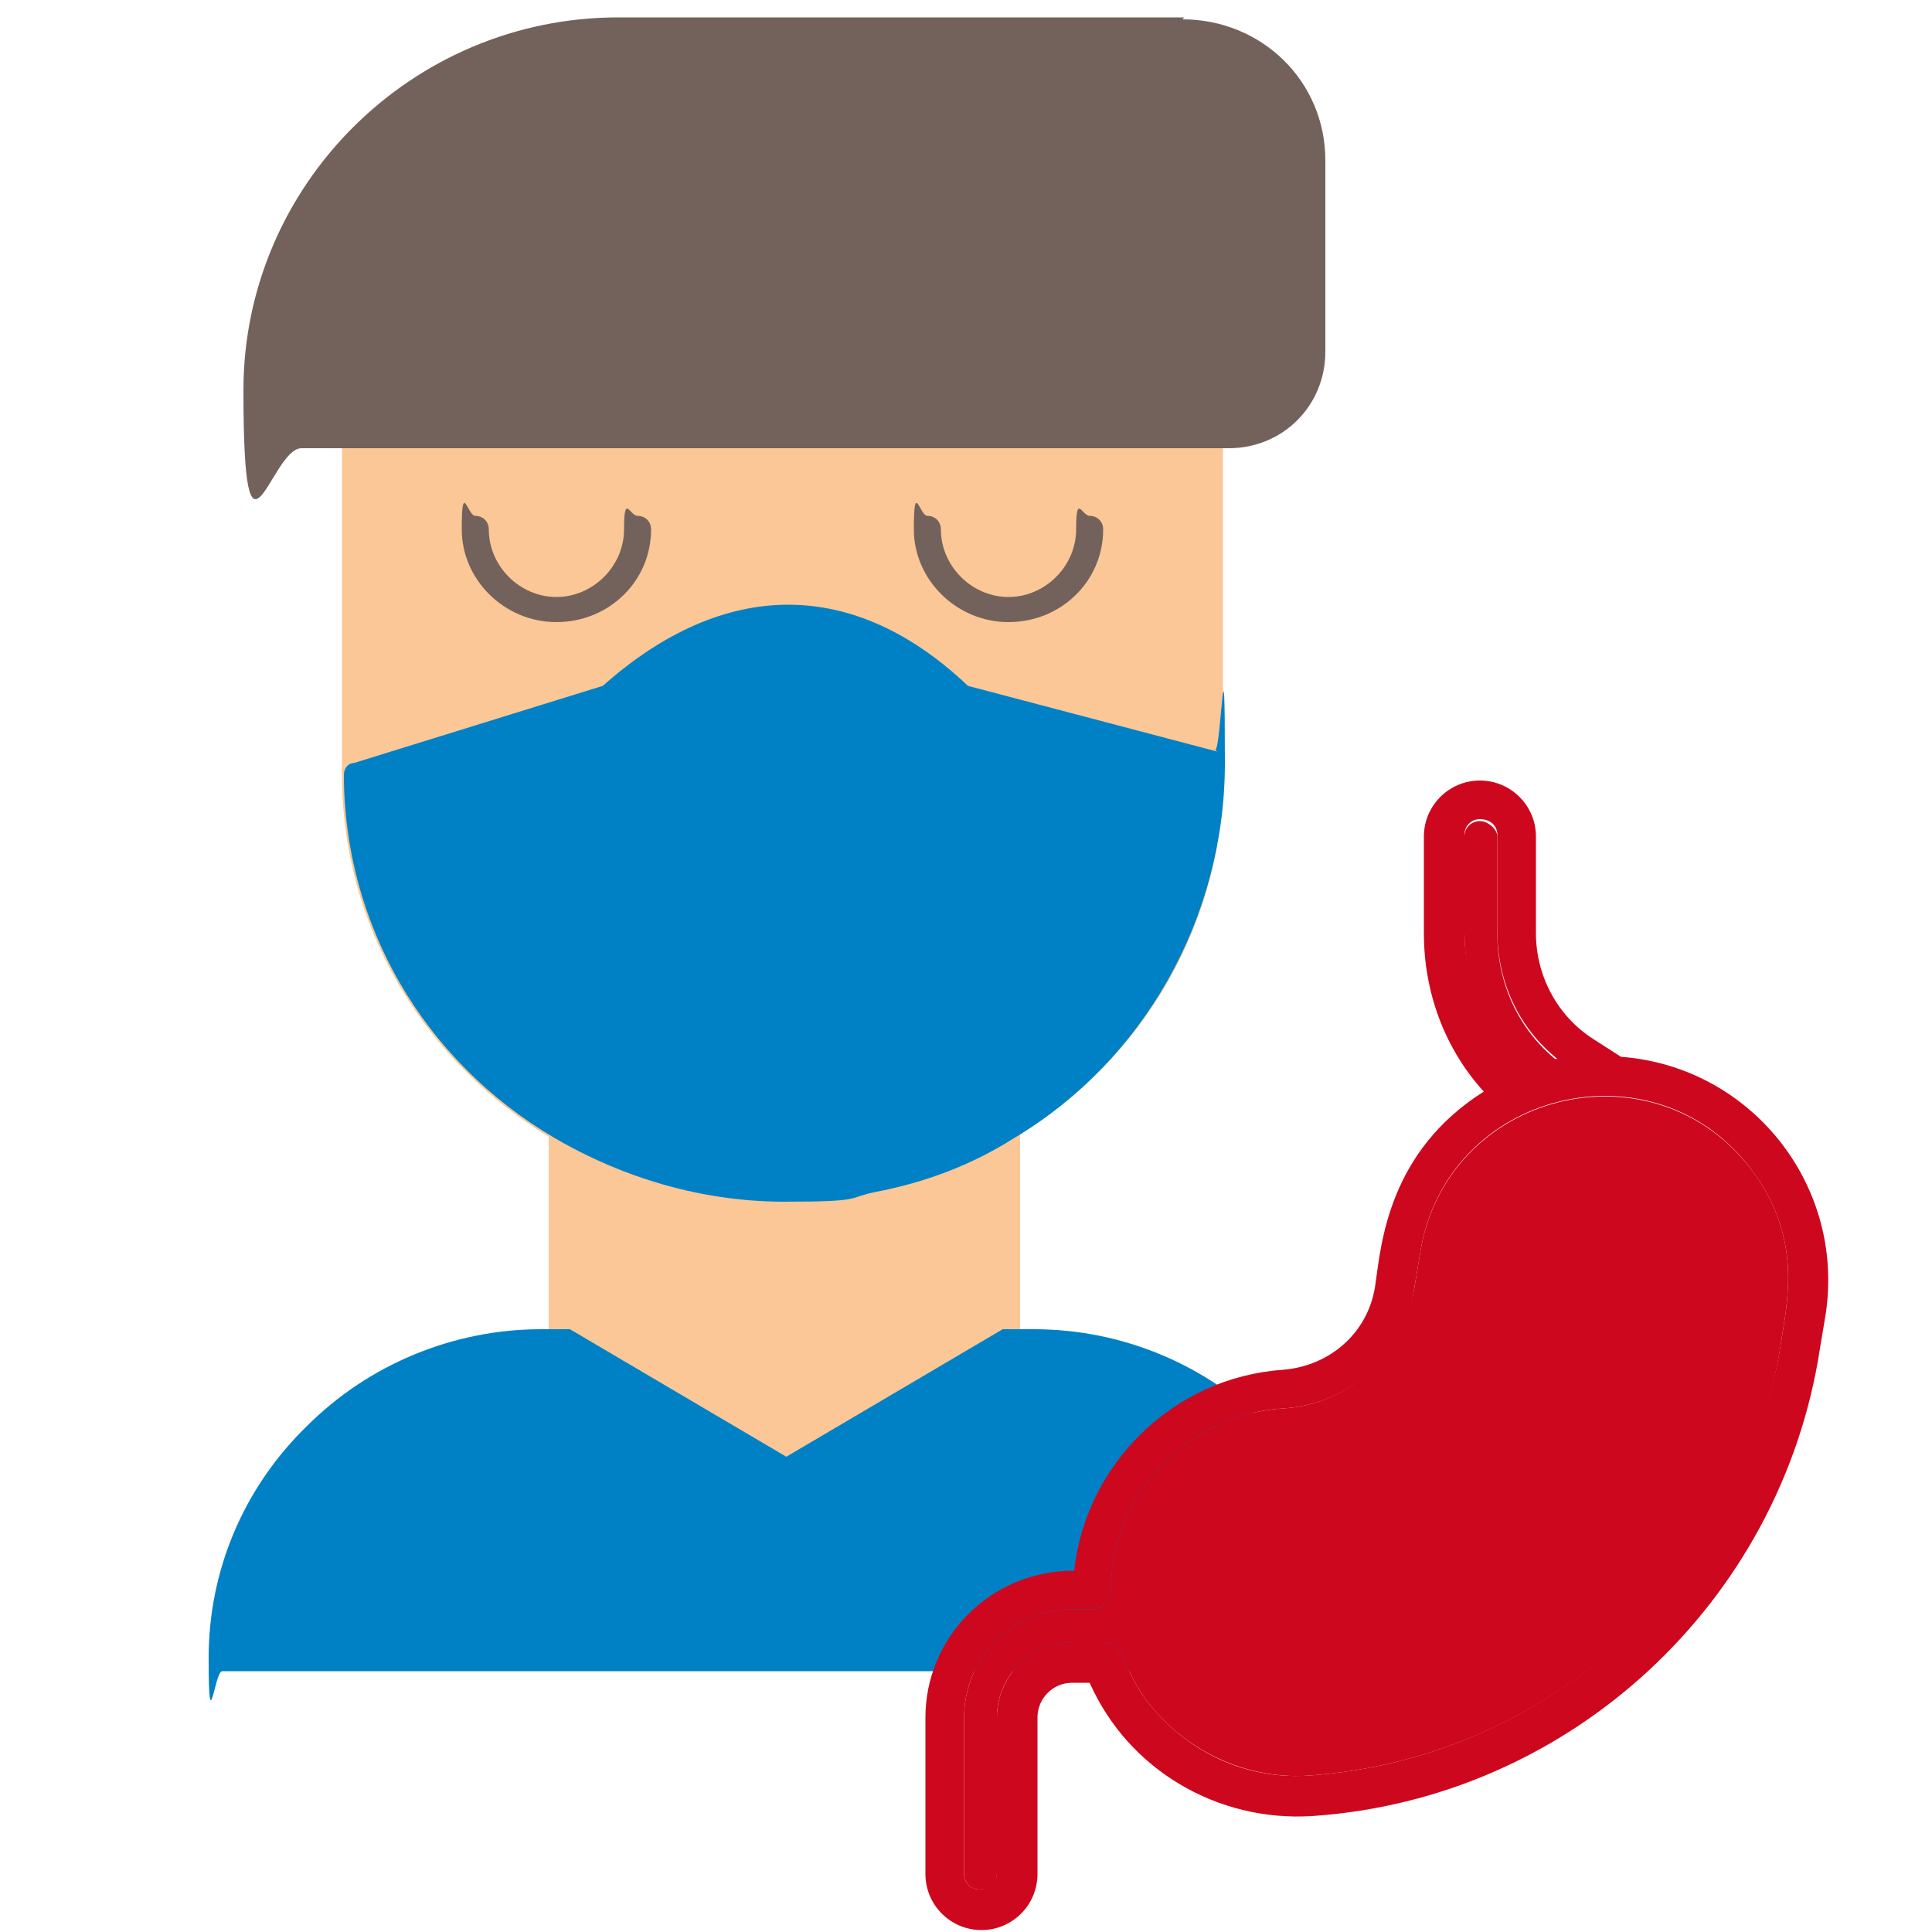 <?xml version="1.0" encoding="UTF-8"?>
<svg id="Livello_1" xmlns="http://www.w3.org/2000/svg" version="1.1" viewBox="0 0 100 100">
  <!-- Generator: Adobe Illustrator 29.2.1, SVG Export Plug-In . SVG Version: 2.1.0 Build 116)  -->
  <defs>
    <style>
      .st0 {
        fill: #73625c;
      }

      .st1 {
        fill: #fbc796;
      }

      .st2 {
        fill: #cd071e;
      }

      .st3 {
        fill: #0081c5;
      }
    </style>
  </defs>
  <path class="st1" d="M52.5,57.7c-.2-.1-.5-.1-.7,0-2.1,1.3-4.3,2.2-6.7,2.6-5.5,1.1-11.1.2-15.7-2.6-.2-.1-.5-.1-.7,0-.2.1-.3.3-.3.6v11.2c0,.2.1.5.3.6l11.6,6.8c.1,0,.2,0,.3,0s.2,0,.3,0l11.6-6.8c.2-.1.3-.3.3-.6v-11.2c0-.2-.1-.5-.3-.6h0Z"/>
  <path class="st1" d="M62.8,21.9H18.4c-.4,0-.7.3-.7.7v17.5c0,12.2,10.2,22.1,22.8,22.1s22.8-9.9,22.8-22.1v-17.5c0-.4-.3-.7-.7-.7h0Z"/>
  <path class="st0" d="M61.3.9h-29.3C21.3.9,12.6,9.6,12.6,20.2s1.4,3,3,3h48c2.8,0,5-2.2,5-5v-9.9c0-4.1-3.3-7.3-7.4-7.3Z"/>
  <path class="st0" d="M28.8,32.2c-2.7,0-4.9-2.2-4.9-4.8s.3-.7.7-.7.7.3.7.7c0,1.9,1.6,3.5,3.5,3.5s3.5-1.6,3.5-3.5.3-.7.7-.7.7.3.7.7c0,2.7-2.2,4.8-4.9,4.8Z"/>
  <path class="st0" d="M52.2,32.2c-2.7,0-4.9-2.2-4.9-4.8s.3-.7.7-.7.7.3.7.7c0,1.9,1.6,3.5,3.5,3.5s3.5-1.6,3.5-3.5.3-.7.7-.7.7.3.7.7c0,2.7-2.2,4.8-4.9,4.8h0Z"/>
  <path class="st3" d="M63,38.9l-12.9-3.4c-5.9-5.6-12.6-5.6-18.9,0l-12.9,4c-.3,0-.5.3-.5.6,0,7.7,4.1,14.8,10.9,18.8,3.6,2.1,7.7,3.3,11.9,3.3s3.2-.2,4.7-.5c2.6-.5,5-1.4,7.2-2.8,6.7-4,10.9-11.4,10.9-19.4s-.2-.6-.5-.7h0Z"/>
  <path class="st3" d="M53.4,68.8h-1.2c-.1,0-.2,0-.3,0l-11.2,6.6-11.2-6.6c-.1,0-.2,0-.3,0h-1.2c-4.5,0-8.9,1.8-12.1,5-3.3,3.2-5.1,7.5-5.1,12s.3.7.7.7h58.4c.4,0,.7-.3.7-.7,0-9.4-7.7-17-17.1-17h0Z"/>
  <path class="st2" d="M83.9,54.7c6.7.5,11.6,6.6,10.6,13.3l-.3,1.8c-2,13.1-12.9,23.3-26.3,24.2-4.9.3-9.5-2.4-11.5-6.9h-.9c-1,0-1.8.8-1.8,1.8v8.1c0,1.6-1.3,2.9-2.9,2.9s-2.9-1.3-2.9-2.9v-8.1c0-4.1,3.3-7.6,7.7-7.6.6-5.5,5.1-10,10.8-10.4,2.5-.2,4.5-2,4.8-4.5.3-2.1.7-6.8,5.6-9.9-2-2.2-3.1-5.1-3.1-8.2v-5c0-1.6,1.3-2.9,2.9-2.9s2.9,1.3,2.9,2.9v5c0,2.2,1.1,4.3,3,5.5l1.4.9h0ZM92.2,69.4c.3-2,1.1-5.3-1.5-8.8-5-6.8-15.9-4.2-17.2,4.3l-.3,1.8c-.5,3.4-3.3,6-6.8,6.2-4.9.3-8.9,4.5-8.9,9.4,0,.6-.5,1-1,1h-1c-3.1,0-5.6,2.5-5.6,5.6v8.1c0,.5.4.8.8.8s.9-.4.9-.8v-8.1c0-2.1,1.7-3.9,3.9-3.9h1.6c1.4,0,.7,1.7,3.3,4.2,2,1.9,4.6,2.9,7.4,2.7,12.4-.9,22.5-10.2,24.4-22.5h0ZM78.7,55.4c.6-.2,1.2-.4,1.9-.6-2-1.6-3.1-4-3.1-6.6v-5c0-.5-.4-.8-.9-.8s-.8.4-.8.8v5c0,2.7,1.1,5.3,2.9,7.2h0Z"/>
  <path class="st2" d="M90.7,60.6c2.6,3.5,1.8,6.8,1.5,8.8-1.8,12.3-12,21.6-24.4,22.5-2.7.2-5.4-.8-7.4-2.7-2.6-2.5-1.9-4.2-3.3-4.2h-1.6c-2.1,0-3.9,1.7-3.9,3.9v8.1c0,.5-.4.8-.9.8s-.8-.4-.8-.8v-8.1c0-3.1,2.5-5.6,5.6-5.6h1c.6,0,1-.5,1-1,0-4.9,4-9.1,8.9-9.4,3.5-.2,6.2-2.8,6.8-6.2l.3-1.8c1.3-8.4,12.1-11.1,17.2-4.3h0Z"/>
  <path class="st2" d="M80.6,54.9c-.6.1-1.3.3-1.9.6-1.9-1.9-2.9-4.5-2.9-7.2v-5c0-.5.4-.8.8-.8s.9.4.9.8v5c0,2.6,1.1,5,3.1,6.6h0Z"/>
</svg>